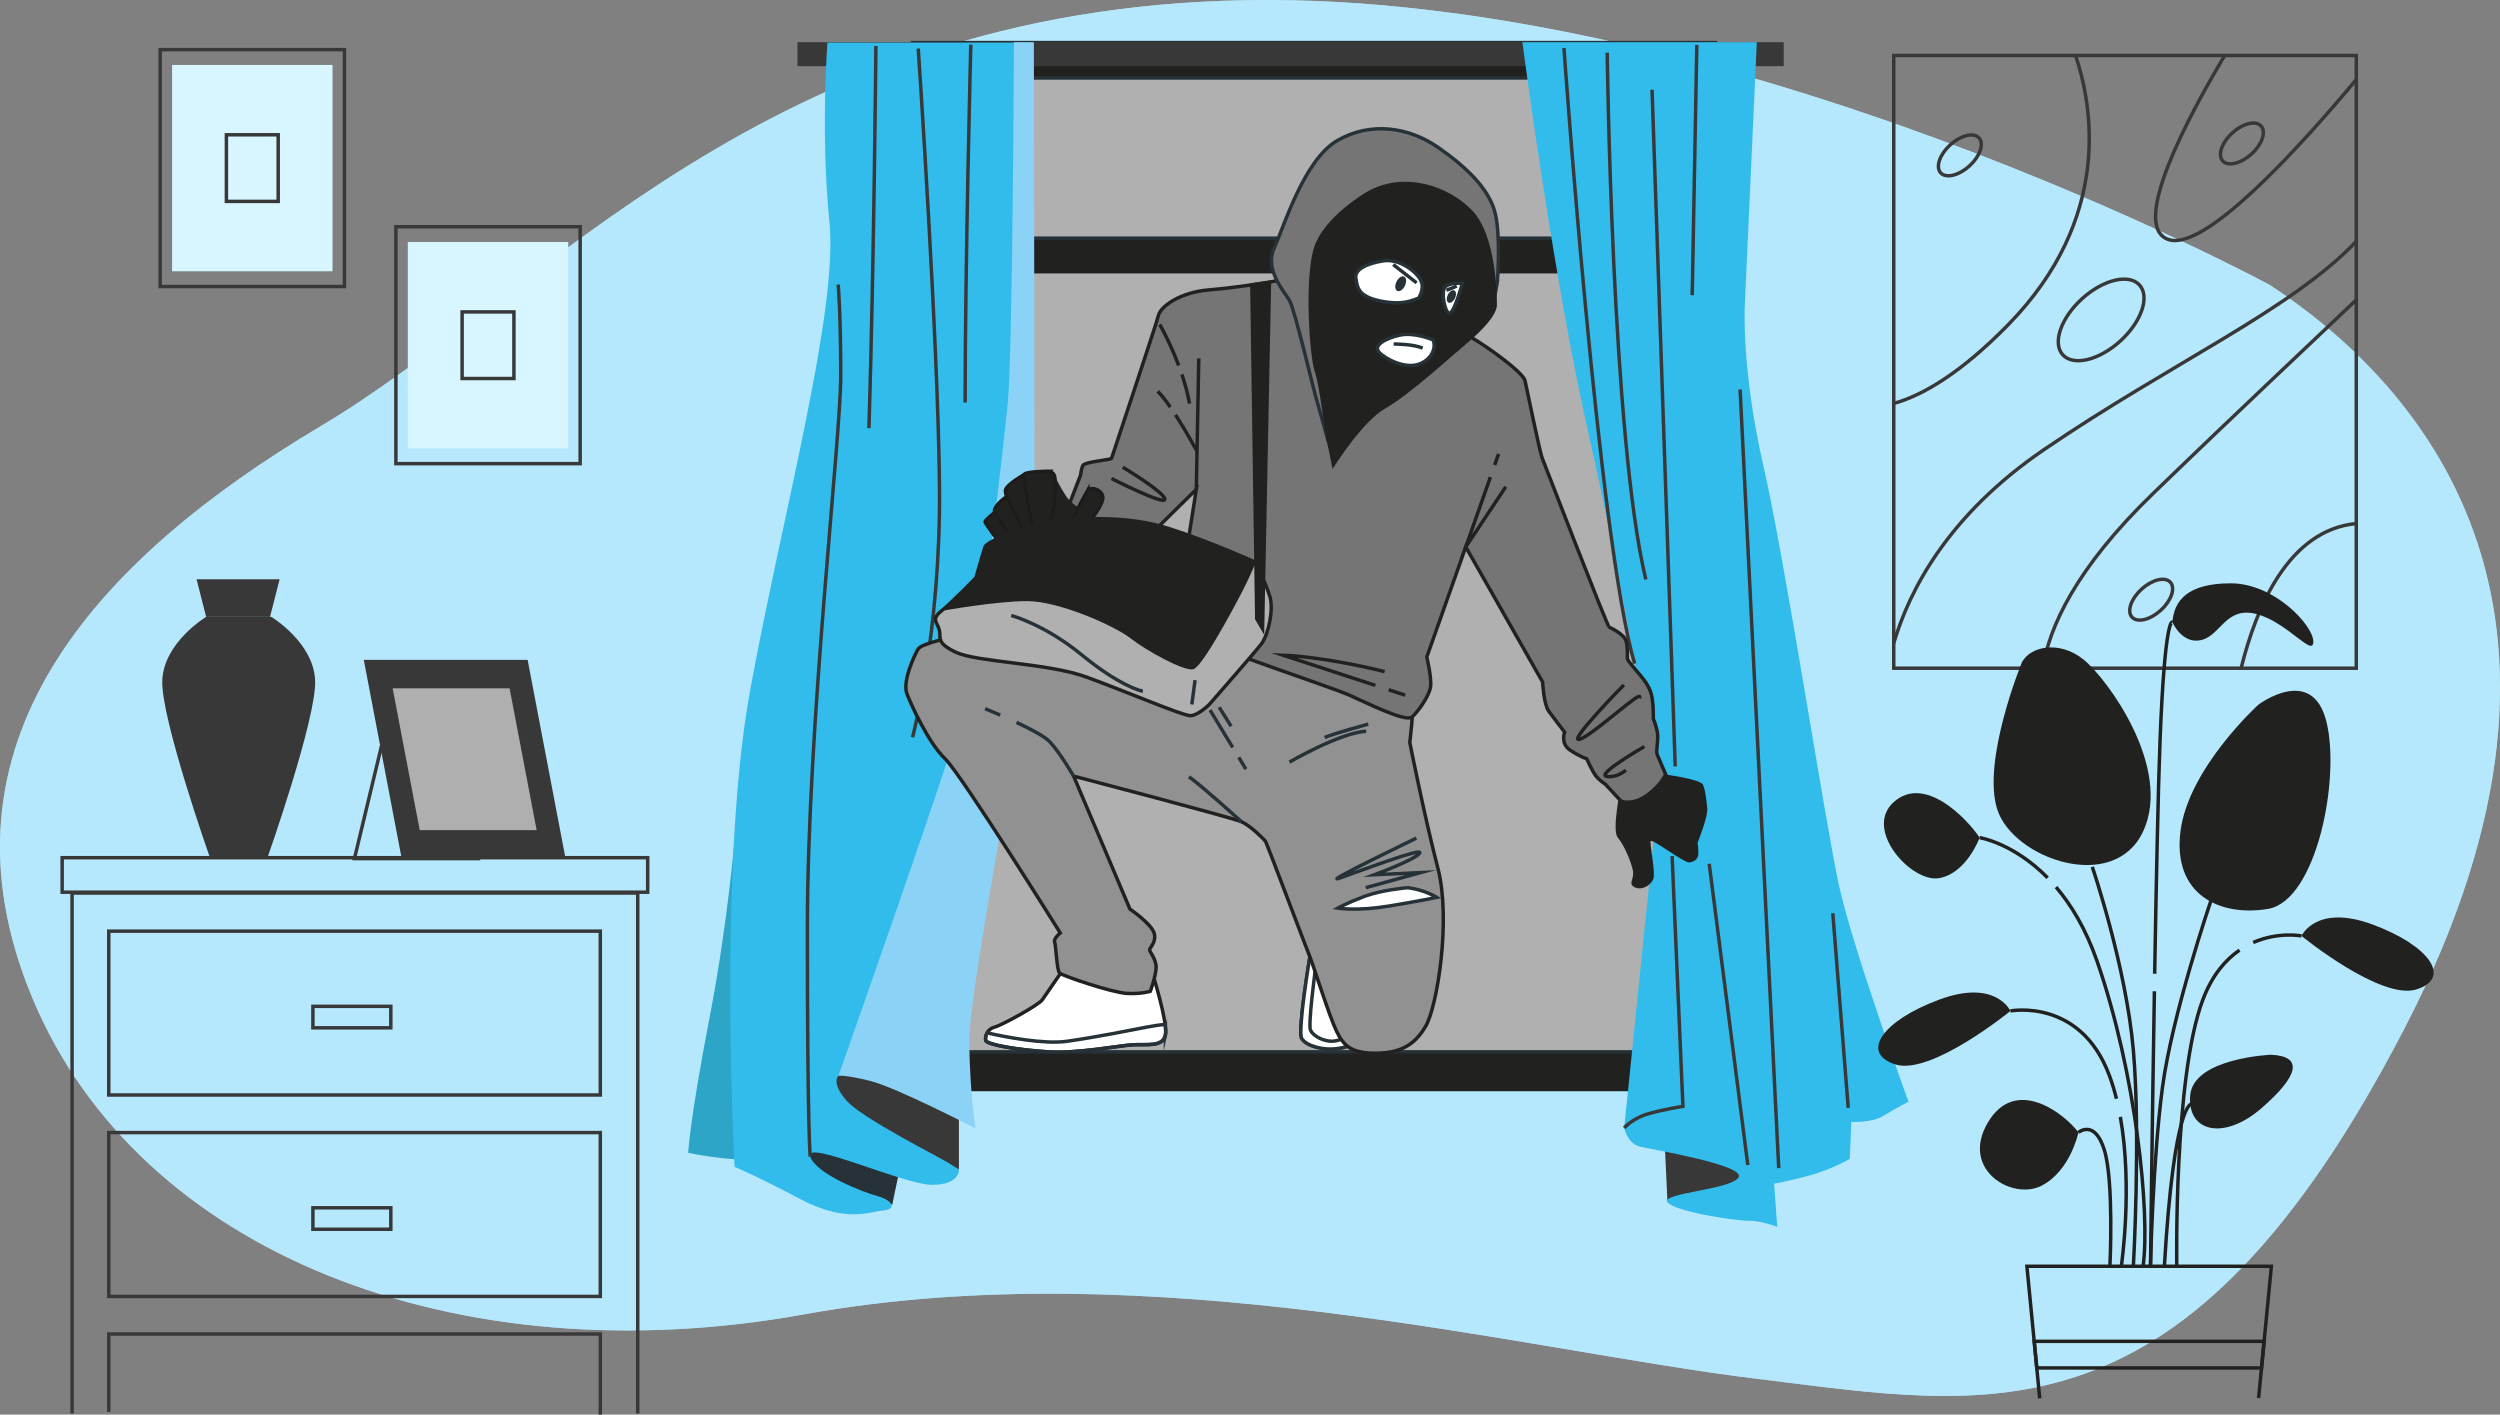 <svg xmlns="http://www.w3.org/2000/svg" viewBox="0 0 719.46 407.1"><rect x="0" y="0" width="719.46" height="407.1" fill="#808080" stroke="none"/><defs><style>      .cls-1, .cls-2, .cls-3, .cls-4, .cls-5, .cls-6, .cls-7, .cls-8, .cls-9, .cls-10, .cls-11, .cls-12 {        stroke-miterlimit: 10;      }      .cls-1, .cls-3, .cls-9 {        fill: none;      }      .cls-1, .cls-6, .cls-8, .cls-10, .cls-11 {        stroke: #263238;      }      .cls-13 {        fill: #2ca5c6;      }      .cls-14 {        fill: #d7f6ff;      }      .cls-2, .cls-4, .cls-7, .cls-9, .cls-12 {        stroke: #212120;      }      .cls-2, .cls-10 {        fill: #757575;      }      .cls-15, .cls-8 {        fill: #263238;      }      .cls-16, .cls-17 {        fill: #b6e8fc;      }      .cls-16, .cls-18 {        opacity: .7;      }      .cls-3 {        stroke: #383838;      }      .cls-19 {        fill: #383838;      }      .cls-4, .cls-11 {        fill: #fff;      }      .cls-5 {        stroke: #1c1c1c;      }      .cls-5, .cls-20 {        fill: #212120;      }      .cls-6, .cls-7 {        fill: #b0b0b0;      }      .cls-21 {        fill: #32bcec;      }      .cls-22 {        fill: #8ad3f6;      }      .cls-18 {        fill: #e2e2e1;      }      .cls-12 {        fill: #919191;      }    </style></defs><g id="Background_Simple" data-name="Background Simple"><g><path class="cls-17" d="M653.18,82S497.58-2.27,358.85.05C220.12,2.36,156.9,84.24,92.35,122.61,27.81,160.99-21.3,213.93,9.36,287.3c30.66,73.38,122.09,109.05,222.18,90.93,100.09-18.12,206.67,10.37,273.96,18.55,67.29,8.17,123.23,21.35,186.57-101.02,63.35-122.37,2.51-186.64-38.88-213.76Z"></path><path class="cls-16" d="M653.18,82S497.58-2.27,358.85.05C220.12,2.36,156.9,84.24,92.35,122.61,27.81,160.99-21.3,213.93,9.36,287.3c30.66,73.38,122.09,109.05,222.18,90.93,100.09-18.12,206.67,10.37,273.96,18.55,67.29,8.17,123.23,21.35,186.57-101.02,63.35-122.37,2.51-186.64-38.88-213.76Z"></path></g></g><g id="Furniture"><g><rect class="cls-3" x="17.89" y="246.83" width="168.5" height="9.93"></rect><polyline class="cls-3" points="20.74 406.79 20.74 257 183.53 257 183.53 406.79"></polyline><g><rect class="cls-3" x="31.3" y="267.97" width="141.46" height="47.15"></rect><rect class="cls-3" x="90.05" y="289.61" width="22.42" height="6.18"></rect></g><g><rect class="cls-3" x="31.3" y="325.94" width="141.46" height="47.15"></rect><rect class="cls-3" x="90.05" y="347.58" width="22.42" height="6.18"></rect></g><polyline class="cls-3" points="31.3 406.33 31.3 383.91 172.76 383.91 172.76 407.1"></polyline></g></g><g id="Vase"><g><path class="cls-19" d="M90.69,195.86c-.41-11-12.63-18.34-12.63-18.34h-18.73s-12.22,7.33-12.63,18.34c-.41,11,13.85,51.34,13.85,51.34h16.29s14.26-40.34,13.85-51.34Z"></path><polygon class="cls-19" points="80.47 166.7 56.57 166.7 59.32 177.52 77.71 177.52 80.47 166.7"></polygon></g></g><g id="Picture_3" data-name="Picture 3"><g><rect class="cls-3" x="544.99" y="15.97" width="133.11" height="176.33"></rect><path class="cls-3" d="M544.99,185.1c4.52-15.37,15.72-36.95,43.27-55.73,36.81-25.1,71.12-40.19,89.84-59.92"></path><path class="cls-3" d="M587.88,192.3c1.83-11.71,9.37-28.63,31.71-50.25,26.28-25.43,46.06-43.87,58.51-55.76"></path><path class="cls-3" d="M597.31,15.97c4.83,14.27,10.76,46.77-19.49,77.59-13.55,13.8-24.4,20.18-32.83,22.55"></path><path class="cls-3" d="M640.24,15.97c-10.37,17.36-27.5,49.2-16.17,52.97,10.39,3.46,37.17-25.87,54.03-46.03"></path><path class="cls-3" d="M644.96,192.3c4.39-17.79,13.73-39.79,33.14-41.63"></path><path class="cls-3" d="M599.15,86c-6.09,5.55-8.56,12.76-5.51,16.11,3.05,3.35,10.46,1.57,16.56-3.98,6.09-5.55,8.56-12.76,5.51-16.11-3.05-3.35-10.46-1.57-16.56,3.98Z"></path><path class="cls-3" d="M561.25,41.68c-3.05,2.77-4.28,6.38-2.75,8.06,1.53,1.68,5.23.79,8.28-1.99s4.28-6.38,2.75-8.06c-1.53-1.68-5.23-.79-8.28,1.99Z"></path><path class="cls-3" d="M616.31,169.55c-3.05,2.77-4.28,6.38-2.75,8.06,1.53,1.68,5.23.79,8.28-1.99,3.05-2.77,4.28-6.38,2.75-8.06-1.53-1.68-5.23-.79-8.28,1.99Z"></path><path class="cls-3" d="M642.42,38.25c-3.05,2.77-4.28,6.38-2.75,8.06,1.53,1.68,5.23.79,8.28-1.99,3.05-2.77,4.28-6.38,2.75-8.06-1.53-1.68-5.23-.79-8.28,1.99Z"></path></g></g><g id="Pictures_2" data-name="Pictures 2"><g><g><rect class="cls-3" x="46.09" y="14.28" width="53.03" height="68.18"></rect><rect class="cls-14" x="49.52" y="18.69" width="46.18" height="59.38"></rect><rect class="cls-3" x="65.15" y="38.79" width="14.91" height="19.17"></rect></g><g><rect class="cls-3" x="113.93" y="65.25" width="53.03" height="68.18"></rect><rect class="cls-14" x="117.36" y="69.65" width="46.18" height="59.38"></rect><rect class="cls-3" x="132.99" y="89.76" width="14.91" height="19.17"></rect></g></g></g><g id="Picture_1" data-name="Picture 1"><g><polygon class="cls-3" points="148.2 203.7 112.43 203.7 102 247.09 137.77 247.09 148.2 203.7"></polygon><polygon class="cls-19" points="151.84 189.89 104.69 189.89 115.6 247.09 162.76 247.09 151.84 189.89"></polygon><polygon class="cls-18" points="146.65 198.09 113 198.09 120.79 238.9 154.44 238.9 146.65 198.09"></polygon></g></g><g id="Window"><rect class="cls-20" x="262.57" y="12.25" width="231.1" height="301.79"></rect><rect class="cls-6" x="262.57" y="12.25" width="231.1" height="290.46"></rect><rect class="cls-20" x="262.57" y="12.25" width="231.1" height="66.44"></rect><rect class="cls-6" x="262.57" y="22.44" width="231.1" height="46.1"></rect><rect class="cls-19" x="229.5" y="12.14" width="283.82" height="6.9"></rect><g><path class="cls-19" d="M479.87,345.95l-.89-19.12s11.12,1.33,15.56,4c4.45,2.67,10.23,11.56,8.45,14.23-1.78,2.67-23.12.89-23.12.89Z"></path><path class="cls-21" d="M529.23,254.81c-4-18.23-15.56-93.82-21.79-120.94-6.22-27.12-5.34-45.35-5.34-45.35l3.48-76.38h-67.46c.68,5.19,9.26,69.76,19.07,112.84,10.23,44.91,20.01,104.04,20.01,104.04l-9.78,95.59s.89,4.45,4.45,5.34c3.56.89,30.68,5.34,28.46,8.89-2.22,3.56-22.23,4.45-20.45,7.11,1.78,2.67,19.12,5.34,23.12,5.34s8.45,1.78,8.45,1.78l-.89-12.45s3.11-.44,9.78-2.22c6.67-1.78,12-4.89,12-4.89l.44-10.67s5.78.44,9.34-1.78c3.56-2.22,7.11-4,7.11-4,0,0-16.01-44.02-20.01-62.25Z"></path><line class="cls-3" x1="500.77" y1="112.08" x2="511.89" y2="336.17"></line><line class="cls-3" x1="531.89" y1="318.83" x2="527.45" y2="262.81"></line><path class="cls-3" d="M467.42,324.61s2.22-2.67,6.67-4c4.45-1.33,10.23-2.22,10.23-2.22l-3.11-72.03"></path><line class="cls-3" x1="502.99" y1="335.28" x2="491.88" y2="248.58"></line><line class="cls-3" x1="482.1" y1="220.57" x2="475.43" y2="25.82"></line><line class="cls-3" x1="488.32" y1="12.93" x2="486.99" y2="84.96"></line><path class="cls-3" d="M450.08,13.82s9.99,141.81,20.33,177.17"></path><path class="cls-3" d="M462.53,15.15s1.33,111.16,11.12,151.62"></path></g><path class="cls-13" d="M211.69,238.4s-1.95,25.84-7.56,54.85c-5.61,29.01-6.09,38.52-6.09,38.52,0,0,12.19,2.44,16.33,1.71,0,0,2.68-93.61,2.68-103.61s-5.36,8.53-5.36,8.53Z"></path><path class="cls-8" d="M256.39,346.09l2.56-12.27s-21.07-7.14-26.2-6.78-4.58,6.6,2.2,11.36c6.78,4.76,21.44,7.69,21.44,7.69Z"></path><path class="cls-21" d="M275.97,336.54s.37,4.43-7.75,4.43-36.89-13.28-35.05-8.12c1.84,5.17,15.5,10.33,19.55,11.44s5.53,3.69,1.48,4.06-10.7,3.69-23.98-3.32-18.82-9.22-18.82-9.22c0,0-4.8-86.33,4.43-136.88,9.22-50.54,25.46-109.21,22.87-135.03-2.58-25.83-.58-51.65-.58-51.65h56.08s.43,84.27.21,103.3c-.22,19.03-6.64,90.39-14.76,123.22-8.12,32.84-12.17,61.61-12.17,70.84s1.48,15.86,1.48,15.86l7.01,11.07Z"></path><path class="cls-19" d="M241.29,309.61s-2.21,1.84,2.21,7.01c4.43,5.17,26.56,16.23,29.51,18.08l2.95,1.84v-18.08s-5.9-4.8-15.13-8.85-18.08-2.21-19.55,0Z"></path><path class="cls-22" d="M297.53,12.14h-5.74c-.07,15.26-.47,91.54-1.8,104.15-1.48,14.02-7.38,69.36-12.91,88.54-5.53,19.18-35.79,104.78-35.79,104.78,0,0,1.84-.37,9.22,1.48,7.38,1.84,30.25,13.65,30.25,13.65,0,0-1.48-7.75-1.84-24.35-.37-16.6,18.82-107.36,18.82-132.08,0-22.45-.18-135.62-.21-156.17Z"></path><path class="cls-3" d="M233.17,332.85s-.82-6.99-.82-65.67,9.6-140.63,9.6-159.08-.74-26.21-.74-26.21"></path><path class="cls-3" d="M252.07,13.23s-.52,61.27-2,109.99"></path><path class="cls-3" d="M264.25,13.97s5.75,84.52,6.12,126.23c.37,41.71-7.75,71.98-7.75,71.98"></path><path class="cls-3" d="M279.38,12.86s-1.63,63.49-1.63,102.98"></path></g><g id="Character"><g><g><path class="cls-4" d="M306.86,277.75s-5.86,8.41-6.88,9.94c-1.02,1.53-11.72,7.39-13.76,7.9-2.04.51-2.8,2.55-2.55,3.82.25,1.27,9.68,2.8,18.09,3.31,8.41.51,20.13-1.78,24.2-2.04,4.08-.25,8.66.76,9.43-2.8.76-3.57-3.82-18.09-3.82-18.09l-24.71-2.04Z"></path><path class="cls-1" d="M335.39,297.87c.15-.69.09-1.78-.08-3.09-1.36.15-3.13.39-5.27.8-5.35,1.02-14.01,2.8-22.93,4.08-6.72.96-17.93-1.26-23.04-2.42-.4.72-.52,1.54-.4,2.16.25,1.27,9.68,2.8,18.09,3.31,8.41.51,20.13-1.78,24.2-2.04,4.08-.25,8.66.76,9.43-2.8Z"></path></g><g><path class="cls-11" d="M376.96,275.37s-3.61,21.48-2.33,23.52c1.27,2.04,6.11,3.57,10.7,2.8,4.59-.76,5.1-2.04,4.84-4.08-.25-2.04-12.23-26.24-12.23-26.24l-.98,3.99Z"></path><path class="cls-11" d="M377.17,296.6c-.77-1.34,1.06-15.67,2.02-22.68-.77-1.56-1.25-2.54-1.25-2.54l-.98,3.99s-3.61,21.48-2.33,23.52c1.27,2.04,6.11,3.57,10.7,2.8,4.59-.76,5.1-2.04,4.84-4.08-2.29.51-4.59,2.04-6.88,2.04s-5.1-1.27-6.11-3.06Z"></path></g><path class="cls-12" d="M275.18,183.1s-9.92,2.02-10.93,3.64c-1.01,1.62-4.65,9.31-3.24,12.95,1.42,3.64,6.27,14.16,10.93,18.62,4.65,4.45,33.19,50.18,33.19,50.18,0,0-2.02,1.62-1.62,2.63.4,1.01.61,8.09,1.42,8.9s15.18,5.67,19.43,5.87c4.25.2,6.68-.61,6.68-.61,0,0,2.02-5.46,1.62-7.69-.4-2.23-1.82-3.64-1.82-4.25s2.23-2.43,1.21-5.06c-1.01-2.63-6.88-6.68-6.88-6.68l-16.19-38.24s45.73,11.94,48.36,13.15c2.63,1.21,6.48,5.06,6.88,5.67.4.61,11.74,30.76,12.75,33.19,1.01,2.43,5.67,17.4,7.69,21.45,2.02,4.05,4.05,6.27,11.13,6.27s11.33-2.23,14.57-7.89,7.28-30.55,3.44-45.33c-3.84-14.77-8.09-36.22-8.09-36.22,0,0,1.21-9.51.61-10.72-.61-1.21-60.3-22.46-60.3-22.46l-4.05,4.25s-39.86-4.86-50.38-4.86-16.39,3.24-16.39,3.24Z"></path><g><path class="cls-1" d="M407.61,241.2s-28.2,13.63-22,11.47c6.2-2.17,24.17-8.99,22.93-7.13-1.24,1.86-13.02,6.2-13.02,6.2l13.32-.62-15.8,4.34"></path><path class="cls-11" d="M405.13,255.46s-7.44.62-12.4,2.48-7.75,3.41-7.75,3.41c0,0,5.58.93,14.87-.62,9.3-1.55,13.63-2.48,13.63-2.48,0,0-3.41-2.17-8.37-2.79Z"></path></g><path class="cls-20" d="M466.34,227.05s-2.55,11.97-.76,14.01c1.78,2.04,3.82,6.88,4.33,9.43s-1.53,3.82.51,4.84c2.04,1.02,4.59-.51,5.35-2.29.76-1.78-1.02-9.94-.76-10.95.25-1.02,9.68,6.37,11.21,6.11,1.53-.25,2.55-1.02,2.55-2.8s-.25-2.8-.25-2.8c0,0,3.06-7.64,2.8-9.94-.25-2.29-.51-5.35-1.27-6.88-.76-1.53-10.66-2.87-10.66-2.87l-13.03,4.14Z"></path><g><path class="cls-2" d="M370.94,79.85c0,.65-14.96,2.93-23.08,3.58-8.13.65-13.82,4.71-14.47,7.32-.65,2.6-13.33,40.64-13.49,41.13-.16.49-7.8.98-8.29,2.11s-.65,2.76-.65,2.76l-6.67,17.23,26.5.16,13.49-13.33-3.09,19.67s-1.46,20.48,3.25,23.25c4.71,2.76,38.53,13.98,43.73,16.26,5.2,2.28,16.42,7.97,18.21,6.34,1.79-1.63,5.2-6.34,5.36-9.1.16-2.76-1.14-8.13-1.14-8.13l11.22-31.7,22.11,38.85s.33,6.5,1.79,8.45c1.46,1.95,4.55,6.01,4.55,6.01,0,0-1.3,3.25,1.63,5.2s4.71,2.44,4.71,2.44c0,0,1.63,3.58,2.6,4.88.98,1.3,2.76,2.44,2.76,2.44l4.39,4.71s.81.81,3.58.33c2.76-.49,5.2-2.6,6.83-4.23s2.6-3.58,2.6-3.58c0,0-1.95-4.55-2.44-5.69-.49-1.14.49-4.39,0-6.66-.49-2.28-1.14-3.74-1.14-3.74,0,0,.16-5.2-.81-7.8-.98-2.6-2.6-4.23-4.06-6.01-1.46-1.79-2.6-2.93-2.6-3.58s.16-2.93-.33-4.88c-.49-1.95-4.23-3.74-4.88-4.06-.65-.33-18.86-47.63-19.34-48.77-.49-1.14-4.39-19.67-4.88-22.11s-11.05-9.92-14.96-12.19c-3.9-2.28-14.63-4.71-25.2-7.8s-27.8-9.75-27.8-9.75Z"></path><g><polyline class="cls-9" points="428.92 137.28 421.83 157.39 433.34 140.08"></polyline><line class="cls-9" x1="431.27" y1="130.62" x2="430.14" y2="133.82"></line><path class="cls-9" d="M395.81,197.25l-26.59-8.71s11.23.3,29.25,4.73"></path><line class="cls-9" x1="404.38" y1="200.06" x2="399.63" y2="198.5"></line><line class="cls-9" x1="344.28" y1="140.81" x2="344.99" y2="103.14"></line><path class="cls-9" d="M336.79,117.15c-1.26-1.81-2.52-3.44-3.62-4.55"></path><path class="cls-9" d="M344.4,129.74s-2.88-5.38-6.11-10.36"></path><path class="cls-9" d="M340.12,107.73c.9,2.67,1.69,5.54,2.21,8.42"></path><path class="cls-9" d="M333.76,93.39s2.91,5.03,5.45,11.8"></path><path class="cls-9" d="M467.32,197.11s-16.55,16.84-12.71,15.66c3.84-1.18,18.91-15.36,17.14-11.82"></path><path class="cls-9" d="M473.23,214.84s-13.89,7.98-10.93,8.57c2.95.59,5.61-1.77,5.61-1.77"></path><path class="cls-9" d="M323.12,134.46s11.82,7.09,12.11,9.16-15.37-5.91-15.37-5.91"></path></g></g><path class="cls-10" d="M430.92,80.99s1.08-13.84-.81-20.3c-1.88-6.45-7.93-12.5-16.26-18.28-8.33-5.78-19.22-7.53-28.9-2.02-9.68,5.51-15.46,24.87-18.28,31.05s2.96,12.5,4.44,15.05,6.99,25.94,7.53,27.69c.54,1.75,3.49,12.37,3.49,12.37,0,0,6.32-2.55,13.98-8.47,7.66-5.91,18.01-14.25,20.3-15.86s11.29-10.08,12.5-12.9,2.02-8.33,2.02-8.33Z"></path><path class="cls-20" d="M393.42,55.18s-12.23,6.99-15.19,15.86c-2.96,8.87-1.34,31.72.13,35.89,1.48,4.17,2.82,17.47,3.63,20.83.81,3.36,1.48,7.26,1.48,7.26,0,0,8.47-13.71,15.19-17.47s19.22-15.19,23.39-18.68c4.17-3.49,8.74-8.06,8.74-11.16s-.27-20.03-7.12-27.15c-6.85-7.12-19.62-11.42-30.24-5.38Z"></path><g><path class="cls-11" d="M408.21,85.83s1.75-2.42.81-4.84-6.05-6.72-11.02-5.91c-4.97.81-8.2,2.55-7.8,4.97.4,2.42.4,5.24,7.12,6.59s9.41-.4,10.89-.81Z"></path><path class="cls-11" d="M420.84,81.53s-3.76-.27-4.97,1.08c-1.21,1.34-.13,7.26,1.21,7.53,1.34.27,3.76-8.6,3.76-8.6Z"></path><path class="cls-11" d="M412.37,97.79s-5.38-2.28-9.54-1.34c-4.17.94-7.8,2.96-5.91,4.97,1.88,2.02,7.8,4.97,11.83,3.23s4.44-5.38,3.63-6.85Z"></path><path class="cls-15" d="M404.31,82.24c-.54,1.14-1.53,1.8-2.2,1.48-.67-.32-.77-1.5-.23-2.64.54-1.14,1.53-1.8,2.2-1.48.67.32.77,1.5.23,2.64Z"></path><path class="cls-15" d="M418.71,85.83c-.46.97-1.3,1.53-1.86,1.26-.57-.27-.65-1.27-.19-2.24.46-.97,1.3-1.53,1.86-1.26.57.27.65,1.27.19,2.24Z"></path><path class="cls-1" d="M401.08,99s5.91,0,8.33,1.21"></path><line class="cls-1" x1="400.95" y1="76.15" x2="407.67" y2="81.39"></line><line class="cls-1" x1="416.27" y1="83.54" x2="419.23" y2="82.33"></line></g><path class="cls-20" d="M303.48,136.91s2.6,5.2,4.06,6.83c1.46,1.63,4.71,3.41,4.39,4.39-.33.98-1.14,2.11-1.14,2.11l-10.24,1.95,2.93-15.28Z"></path><g><path class="cls-5" d="M294.7,136.59s-5.2,2.93-5.36,4.55c-.16,1.63,3.9,12.19,5.69,12.52,1.79.33,3.74-1.3,3.9-2.76.16-1.46-1.95-11.87-2.28-12.35-.33-.49-1.14-2.11-1.95-1.95Z"></path><path class="cls-5" d="M289.66,142.93s-4.06,2.76-3.41,4.55c.65,1.79,3.25,8.29,5.2,8.13,1.95-.16,3.58-1.95,3.58-1.95l-5.36-10.73Z"></path><path class="cls-5" d="M286.25,147.48s-2.93,2.28-2.76,2.76c.16.49,4.06,6.18,5.04,6.5.98.33,2.93-1.14,2.93-1.14l-5.2-8.13Z"></path><path class="cls-5" d="M313.07,140.98s-4.71,8.45-4.71,9.43,2.11.98,3.58.65c1.46-.33,4.71-4.71,5.36-7.15.65-2.44-2.6-4.06-4.23-2.93Z"></path><path class="cls-5" d="M302.02,135.61s-6.99,0-7.32.98,2.11,14.47,2.76,15.28c.65.81,1.3,1.3,3.09.33s2.28-4.06,2.76-6.66.49-7.64.16-8.62c-.33-.98-1.46-1.3-1.46-1.3Z"></path></g><g><path class="cls-7" d="M361.38,161.85s-12.34-5.67-24.89-9.71c-12.55-4.05-26.31-2.83-32.78-2.23-6.48.61-19.63,5.67-20.23,7.49-.61,1.82-2.63,8.9-2.63,8.9,0,0-6.88,7.08-9.92,9.51-3.04,2.43-1.21,3.24-.61,5.46.61,2.23-1.21,3.64,4.86,6.48,6.07,2.83,26.31,3.04,37.43,7.08,11.13,4.05,27.72,11.13,29.95,11.13s5.46-3.24,5.46-3.24c0,0,12.95-14.77,14.97-17.4,2.02-2.63,3.64-9.92,2.43-13.76-1.21-3.84-4.05-9.71-4.05-9.71Z"></path><path class="cls-20" d="M303.71,149.92c-6.48.61-19.63,5.67-20.23,7.49-.61,1.82-2.63,8.9-2.63,8.9,0,0-6.88,7.08-9.92,9.51,0,0,15.58-2.83,24.69-2.83s25.09,7.08,29.75,10.72c4.65,3.64,15.38,9.51,18.01,8.9,2.63-.61,11.74-17.81,13.96-22.06,2.23-4.25,4.05-8.7,4.05-8.7,0,0-12.34-5.67-24.89-9.71-12.55-4.05-26.31-2.83-32.78-2.23Z"></path><polygon class="cls-20" points="359.76 81.52 361.18 178.24 363.81 182.7 365.83 80.71 359.76 81.52"></polygon><line class="cls-1" x1="343.92" y1="195.72" x2="342.99" y2="202.73"></line><path class="cls-1" d="M291.02,177.13s9.52,2.53,20.21,11.27c10.69,8.74,16.91,10.49,17.68,10.49"></path></g><path class="cls-1" d="M357.33,236.52s-12.55-11.33-15.18-12.95"></path><line class="cls-1" x1="356.49" y1="217.95" x2="358.55" y2="221.34"></line><line class="cls-1" x1="348.23" y1="204.35" x2="354.75" y2="215.09"></line><line class="cls-1" x1="350.86" y1="203.54" x2="354.3" y2="209"></line><path class="cls-1" d="M371.09,219.32s14.16-8.3,22.06-8.9"></path><path class="cls-1" d="M393.76,208.39s-9.71,2.63-12.55,3.84"></path><path class="cls-1" d="M287.86,205.79c-2.54-1.1-4.38-1.85-4.38-1.85"></path><path class="cls-1" d="M308.97,223.37s-3.84-6.68-6.88-9.92c-1.41-1.51-5.54-3.67-9.55-5.55"></path></g></g><g id="Plant"><g><path class="cls-20" d="M569.71,241.06s-3.73,10.26-11.66,11.66c-7.93,1.4-21.91-13.99-13.05-21.91,8.86-7.93,20.98,4.66,24.71,10.26Z"></path><path class="cls-20" d="M581.83,190.7s-11.66,28.44-6.99,42.42c4.66,13.99,33.57,24.24,41.96,6.06,8.39-18.18-10.26-43.82-17.25-49.42-6.99-5.59-15.38-3.73-17.72.93Z"></path><path class="cls-20" d="M649.89,202.83s-20.05,18.18-22.38,36.36c-2.33,18.18,11.19,24.71,25.17,22.38,13.99-2.33,20.98-37.76,16.78-54.08-4.2-16.32-19.58-4.66-19.58-4.66Z"></path><path class="cls-20" d="M653.62,303.53s-22.38.93-23.31,11.66c-.93,10.72,9.79,13.05,20.51,3.73,10.72-9.32,12.12-14.92,2.8-15.38Z"></path><path class="cls-20" d="M598.14,325.9s-2.33,11.19-10.72,15.38c-8.39,4.2-23.31-4.66-15.38-18.18,7.93-13.52,21.91-2.8,26.11,2.8Z"></path><path class="cls-20" d="M578.56,290.94s-4.2-9.32-20.51-3.26c-16.32,6.06-22.84,15.38-12.59,18.65,10.26,3.26,33.1-15.38,33.1-15.38Z"></path><path class="cls-20" d="M625.18,179.05s2.8,6.53,8.39,5.13c5.59-1.4,6.99-9.79,15.85-7.46,8.86,2.33,16.32,12.59,16.32,7.93s-11.19-16.78-23.78-16.78-16.32,5.13-16.78,11.19Z"></path><path class="cls-9" d="M602.12,249.47s9.75,28.56,11.84,52.94c2.09,24.38,0,61.76,0,61.76"></path><path class="cls-9" d="M636.26,259.22s-11.15,32.74-13.93,53.64c-2.79,20.9-3.45,51.5-3.45,51.5"></path><path class="cls-9" d="M630.68,317.74s-5-.94-7.79,46.43"></path><path class="cls-9" d="M598.14,325.9s4.67-3.99,7.46,5.07c2.79,9.06,1.6,33.39,1.6,33.39"></path><path class="cls-9" d="M610.2,321.42c3.64,20.42.28,42.99.28,42.99"></path><path class="cls-9" d="M578.56,290.94s20.07-3.85,28.43,18.44c.82,2.19,1.51,4.47,2.1,6.82"></path><path class="cls-20" d="M662.34,269.34s4.2-9.32,20.51-3.26c16.32,6.06,22.84,15.38,12.59,18.65-10.26,3.26-33.1-15.38-33.1-15.38Z"></path><path class="cls-9" d="M644.5,273.43c-4.03,2.76-7.91,7.22-10.59,14.36-8.36,22.29-7.47,76.39-7.47,76.39"></path><path class="cls-9" d="M662.34,269.34s-6.65-1.28-13.9,1.89"></path><path class="cls-9" d="M591.69,255.28c4.35,5.11,8.58,12.03,11.82,21.36,11.15,32.04,15.33,72.4,13.24,87.72"></path><path class="cls-9" d="M569.71,241.06s9.72,1.52,19.56,11.56"></path><path class="cls-9" d="M620,285.27c-.68,40.44-1.12,79.09-1.12,79.09"></path><path class="cls-9" d="M625.18,179.05s-2.16-2.03-3.56,34.19c-.54,14.08-1.08,40.25-1.54,66.99"></path><polyline class="cls-9" points="587 402.43 583.31 364.41 653.67 364.41 649.99 402.32"></polyline><polygon class="cls-9" points="585.41 386.01 586.15 393.67 650.83 393.67 651.57 386.01 585.41 386.01"></polygon></g></g></svg>